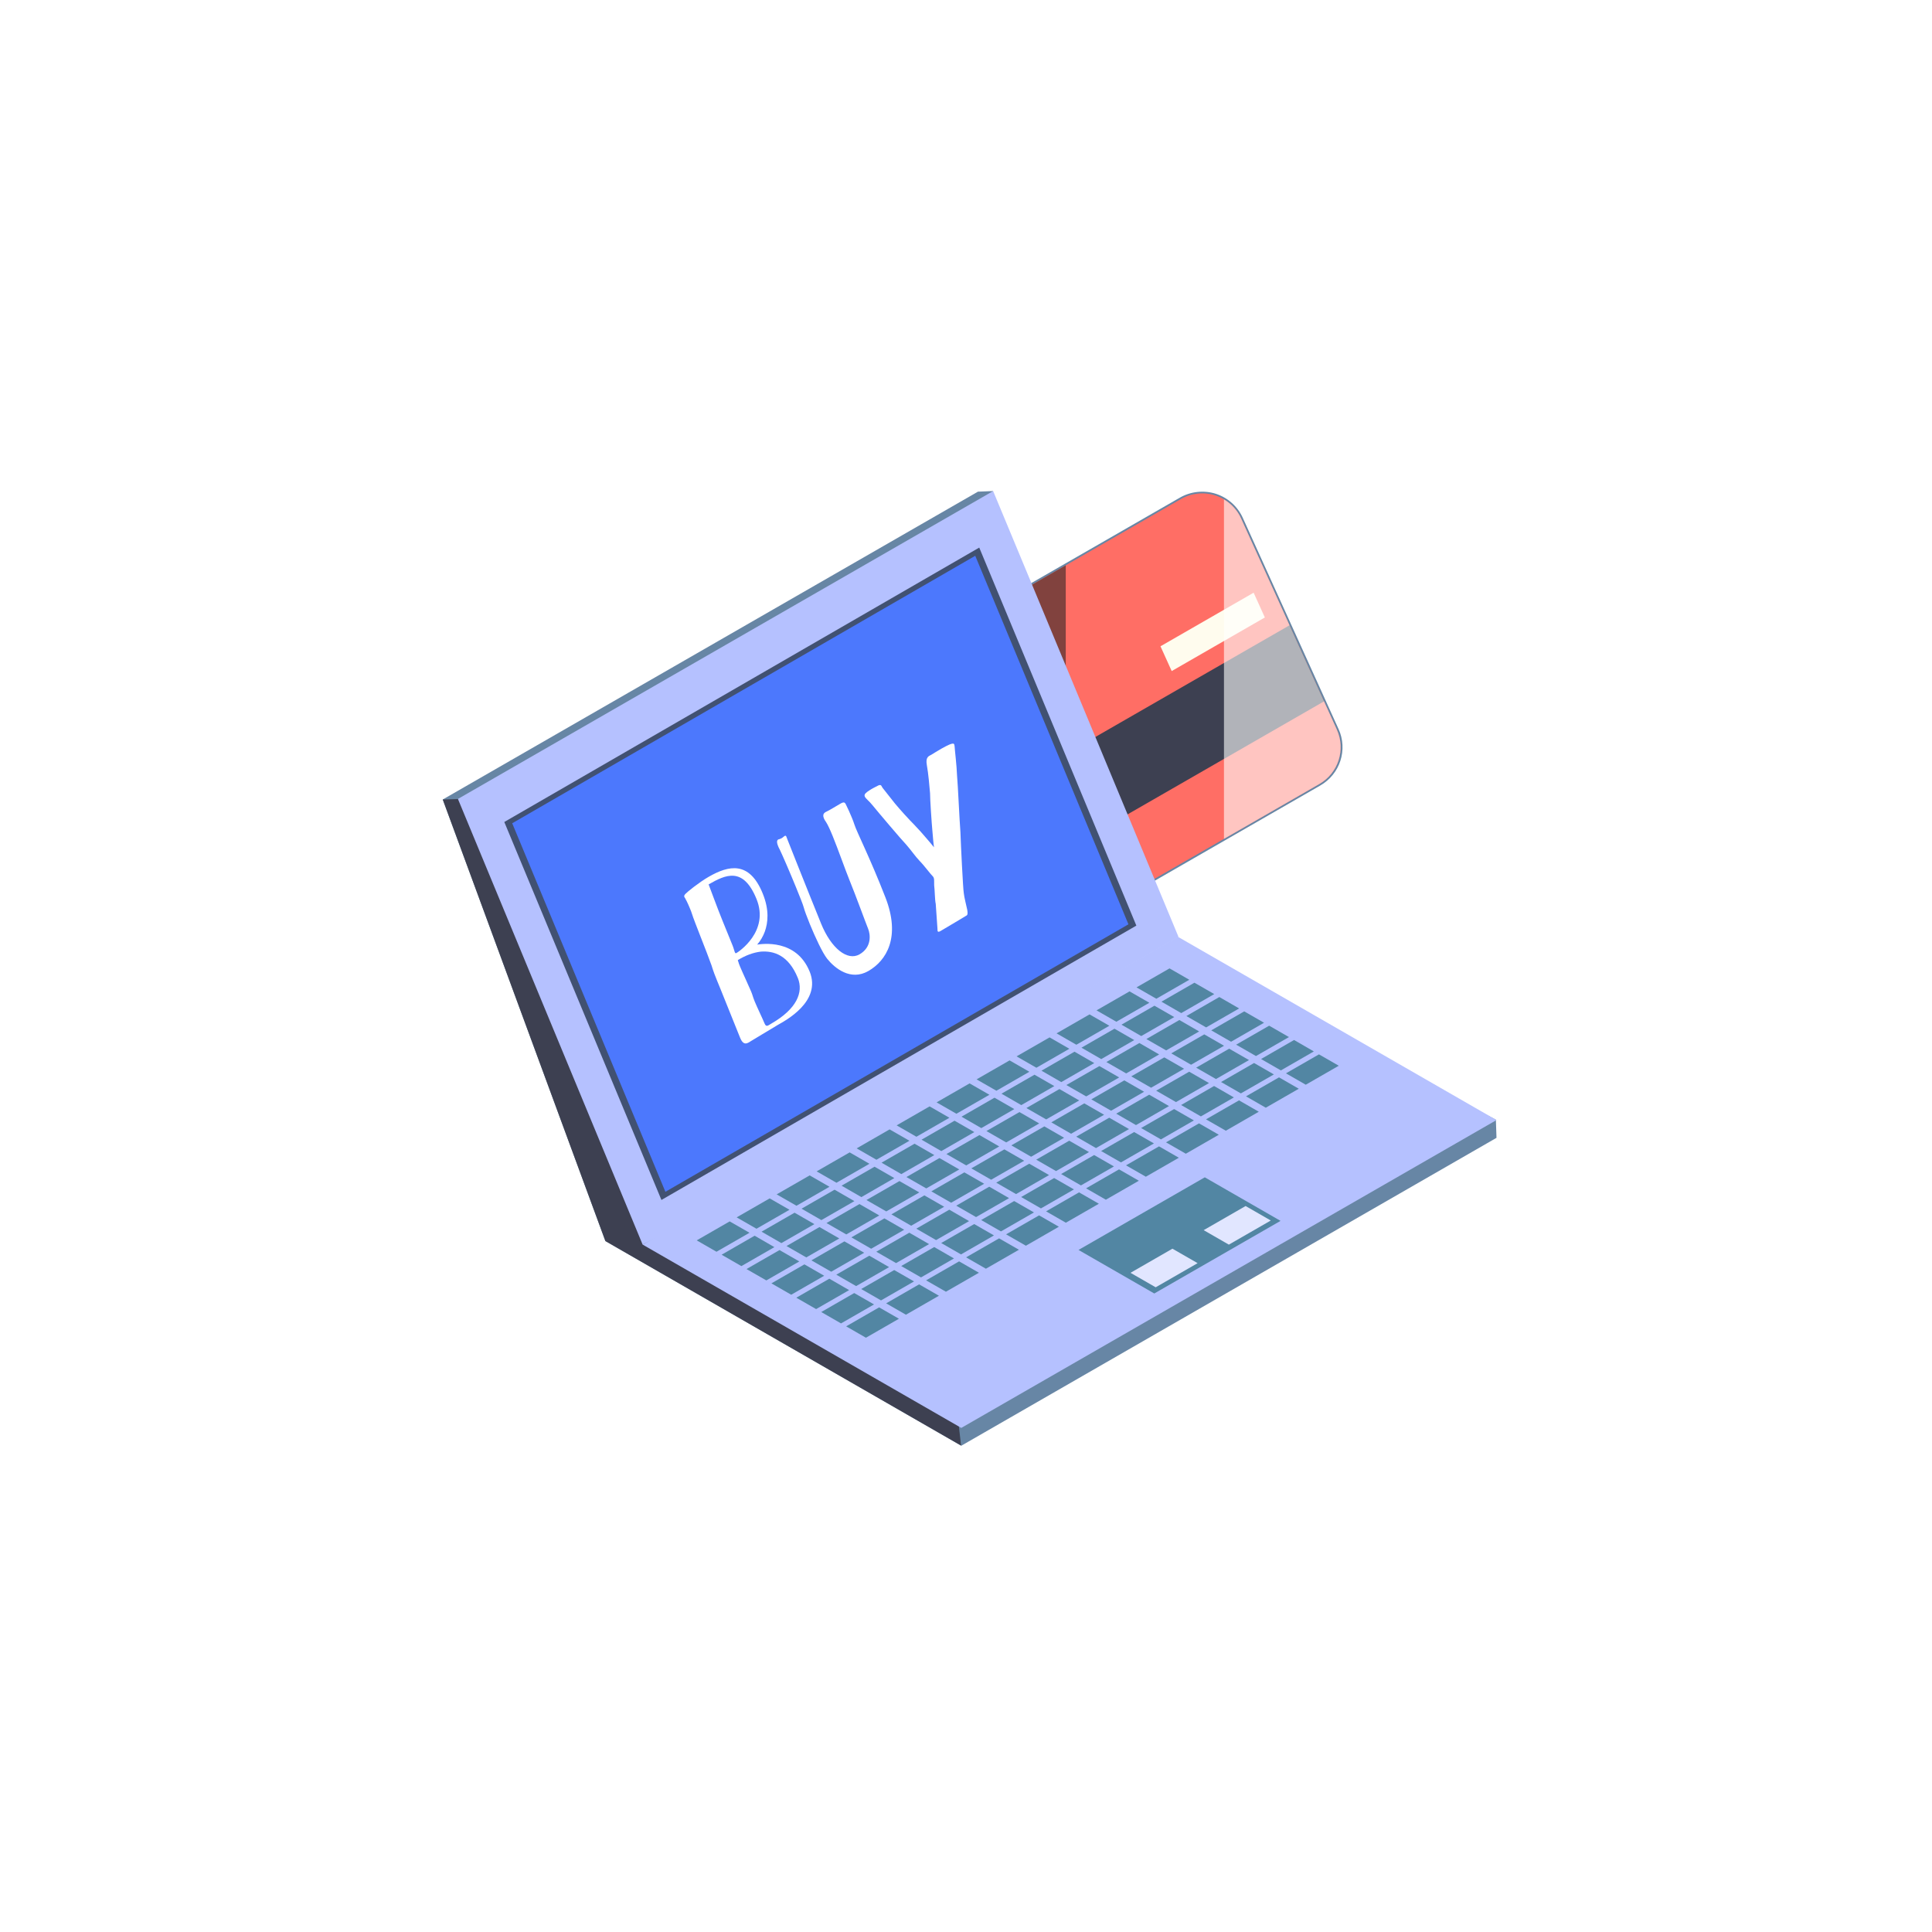 <svg xmlns="http://www.w3.org/2000/svg" width="240" height="240" viewBox="0 0 240 240" fill="none">
<rect width="240" height="240" fill="white"/>
<g clip-path="url(#clip0_6201_20678)">
<path d="M166.273 90.55L154.377 64.316C153.735 62.903 152.517 61.819 151.033 61.339C149.564 60.87 147.915 61.044 146.576 61.814L124.899 74.281L125.08 74.686L146.802 62.193C148.03 61.484 149.549 61.324 150.898 61.759C152.261 62.198 153.384 63.192 153.971 64.496L165.867 90.735C166.945 93.118 166.048 95.9 163.777 97.204L140.992 110.311L141.172 110.716L164.002 97.583C166.474 96.165 167.451 93.138 166.278 90.55H166.273Z" fill="#6786A5"/>
<path d="M121.485 61.075L55 99.317L75.203 154.168L81.781 154.902L123.37 61L121.485 61.075Z" fill="#6786A5"/>
<path d="M55 99.317L75.203 154.168L82.558 155.492L95.988 122.819L57.471 99.247L55 99.317Z" fill="#3D4051"/>
<path d="M75.203 154.168L146.316 118.573L185.825 139.093L185.9 141.346L119.415 179.593L75.203 154.168Z" fill="#6786A5"/>
<path d="M113.334 126.935L75.203 154.168L119.39 179.578L113.334 126.935Z" fill="#3D4051"/>
<path d="M154.176 64.402C153.559 63.043 152.396 62.004 150.967 61.545C149.544 61.085 147.99 61.25 146.691 61.999L116.186 79.547L132.469 115.467L163.887 97.394C166.248 96.036 167.19 93.119 166.067 90.641L154.171 64.402H154.176Z" fill="#FF6E65"/>
<path d="M160.192 77.674L124.613 98.139L128.899 107.589L164.478 87.124L160.192 77.674Z" fill="#3D4051"/>
<path d="M155.73 73.627L144.159 80.285L145.553 83.362L157.124 76.704L155.73 73.627Z" fill="#FFFCEE"/>
<g style="mix-blend-mode:overlay" opacity="0.6">
<path d="M132.394 70.226L116.191 79.546L132.394 115.296V70.226Z" fill="#2D2525"/>
<path d="M166.073 90.641L154.176 64.407C153.725 63.408 152.978 62.589 152.046 62.039V104.208L163.887 97.394C166.248 96.036 167.191 93.118 166.068 90.641H166.073Z" fill="white"/>
</g>
<path d="M79.83 154.608L146.316 116.365L185.9 139.138L119.415 177.38L79.83 154.608Z" fill="#B5C1FF"/>
<path d="M123.37 61L56.885 99.247L79.83 154.608L83.404 152.77L146.395 116.375L123.37 61Z" fill="#B5C1FF"/>
<path d="M121.645 68.023L62.645 102.11L82.166 149.064L141.162 114.982L121.645 68.023Z" fill="#415172"/>
<path d="M121.149 69.042L63.628 102.269L82.658 148.049L140.179 114.822L121.149 69.042Z" fill="#4C78FD"/>
<path d="M100.575 120.682C102.099 124.428 97.517 126.806 96.594 127.336C95.697 127.855 93.511 129.209 92.98 129.513C92.424 129.833 92.143 129.409 91.927 128.884L89.566 123.015C89.361 122.515 89.21 122.146 89.05 121.751C88.844 121.252 88.644 120.747 88.378 119.893C87.847 118.374 86.202 114.338 85.972 113.559C85.906 113.334 85.801 113.07 85.691 112.81C85.455 112.231 85.164 111.651 85.084 111.531C85.039 111.491 85.019 111.441 85.009 111.411C84.964 111.306 85.004 111.187 85.164 111.027C85.34 110.827 86.814 109.623 88.037 108.919C90.529 107.485 93.09 106.921 94.745 110.987C95.592 113.07 95.396 114.618 95.015 115.712C94.785 116.336 94.464 116.876 94.058 117.34C94.649 117.261 98.911 116.601 100.575 120.687V120.682ZM91.26 118.225C91.336 118.409 91.356 118.464 91.516 118.369C91.702 118.265 95.617 115.717 93.978 111.681C92.323 107.62 90.127 108.654 88.027 109.863L88.669 111.576C89.03 112.54 89.471 113.689 89.772 114.423L90.995 117.43C91.165 117.855 91.185 118.035 91.26 118.22V118.225ZM99.111 121.491C97.943 118.614 96.078 118.095 94.504 118.215C93.582 118.325 92.639 118.669 91.656 119.264C91.667 119.353 91.687 119.408 91.722 119.488C91.752 119.633 91.827 119.818 91.947 120.108C92.183 120.687 93.115 122.69 93.306 123.165C93.511 123.664 93.496 123.769 93.752 124.404C94.008 125.038 94.78 126.646 94.97 127.121C95.186 127.65 95.396 127.396 95.832 127.146C98.946 125.353 99.838 123.28 99.111 121.486V121.491Z" fill="white"/>
<path d="M101.994 114.723C103.247 117.81 105.267 119.413 106.771 118.554C108.315 117.665 108.13 116.081 107.839 115.367C107.568 114.708 106.325 111.291 105.518 109.313C104.962 107.939 104.139 105.582 103.453 103.893C103.132 103.104 102.851 102.485 102.62 102.125C102.49 101.94 102.4 101.795 102.35 101.666C102.079 101.006 102.57 100.886 102.781 100.766C103.046 100.647 103.889 100.127 104.42 99.822C104.952 99.518 104.992 99.752 105.187 100.162C105.327 100.437 105.578 100.981 105.814 101.561C105.934 101.85 106.049 102.14 106.135 102.42C106.44 103.384 108.025 106.441 109.985 111.466C111.925 116.436 110.11 119.333 107.874 120.622C105.658 121.896 103.688 120.262 102.756 119.103C102.169 118.364 101.252 116.386 100.595 114.778C100.229 113.879 99.943 113.104 99.848 112.735C99.743 112.34 99.357 111.391 98.895 110.252C98.154 108.434 97.196 106.216 96.85 105.507C96.765 105.362 96.71 105.232 96.655 105.097C96.354 104.358 96.655 104.253 96.845 104.238C96.94 104.183 97.016 104.173 97.111 104.118C97.251 104.038 97.341 103.918 97.507 103.828C97.602 103.773 97.662 103.868 97.737 104.053C96.966 102.155 100.415 110.846 101.994 114.723Z" fill="white"/>
<path d="M113.674 102.564C114.065 102.959 114.637 103.603 115.138 104.198C115.414 104.527 115.725 104.867 116.021 105.252L115.935 104.487L115.82 103.154C115.745 102.414 115.529 99.218 115.534 98.533C115.474 97.819 115.324 96.051 115.133 95.022C114.953 94.018 115.399 93.923 115.7 93.753C115.86 93.658 116.402 93.313 116.933 93.009C117.324 92.784 117.725 92.584 117.946 92.489C118.337 92.329 118.482 92.344 118.537 92.474C118.567 92.554 118.567 92.619 118.587 92.739C118.602 93.124 118.848 95.127 118.888 96.345C118.998 97.519 119.194 101.995 119.309 103.393C119.354 104.832 119.63 110.407 119.72 110.906C119.765 111.436 120.076 112.619 120.156 113.029C120.227 113.479 120.222 113.673 120.001 113.768L118.653 114.577C118.307 114.777 117.209 115.442 116.843 115.651C116.612 115.786 116.522 115.771 116.477 115.666C116.447 115.586 116.472 115.442 116.452 115.322L116.241 112.285C116.126 111.795 116.126 110.531 116.046 109.987C116.026 109.447 116.101 109.078 115.87 108.853C115.645 108.658 114.767 107.469 114.246 106.955C113.704 106.39 113.198 105.636 112.612 104.967C112.025 104.362 108.892 100.661 108.431 100.082C107.954 99.477 107.543 99.228 107.423 98.938C107.303 98.648 107.638 98.423 107.974 98.199C108.31 97.974 108.736 97.759 109.137 97.559C109.538 97.424 109.473 97.689 109.684 97.929L111.153 99.787C111.769 100.536 112.912 101.8 113.679 102.564H113.674Z" fill="white"/>
<path d="M90.644 151.726L86.548 154.083L89.004 155.497L93.105 153.139L90.644 151.726Z" fill="#5286A3"/>
<path d="M95.612 148.868L91.511 151.226L93.973 152.639L98.073 150.282L95.612 148.868Z" fill="#5286A3"/>
<path d="M100.58 146.012L96.479 148.369L98.941 149.783L103.041 147.425L100.58 146.012Z" fill="#5286A3"/>
<path d="M105.548 143.154L101.447 145.512L103.909 146.926L108.005 144.568L105.548 143.154Z" fill="#5286A3"/>
<path d="M110.511 140.297L106.416 142.655L108.872 144.068L112.973 141.71L110.511 140.297Z" fill="#5286A3"/>
<path d="M115.479 137.439L111.383 139.797L113.84 141.211L117.94 138.853L115.479 137.439Z" fill="#5286A3"/>
<path d="M120.447 134.583L116.346 136.941L118.808 138.354L122.909 135.997L120.447 134.583Z" fill="#5286A3"/>
<path d="M125.415 131.726L121.314 134.083L123.776 135.497L127.871 133.139L125.415 131.726Z" fill="#5286A3"/>
<path d="M130.383 128.868L126.282 131.226L128.744 132.639L132.84 130.282L130.383 128.868Z" fill="#5286A3"/>
<path d="M135.347 126.011L131.251 128.368L133.707 129.782L137.808 127.424L135.347 126.011Z" fill="#5286A3"/>
<path d="M140.315 123.153L136.214 125.511L138.676 126.925L142.776 124.567L140.315 123.153Z" fill="#5286A3"/>
<path d="M145.283 120.297L141.182 122.655L143.643 124.068L147.739 121.71L145.283 120.297Z" fill="#5286A3"/>
<path d="M93.742 153.504L89.641 155.867L92.098 157.28L96.198 154.923L93.742 153.504Z" fill="#5286A3"/>
<path d="M98.705 150.646L94.604 153.004L97.066 154.423L101.166 152.065L98.705 150.646Z" fill="#5286A3"/>
<path d="M103.673 147.789L99.572 150.147L102.034 151.565L106.135 149.208L103.673 147.789Z" fill="#5286A3"/>
<path d="M108.641 144.933L104.541 147.29L107.002 148.709L111.098 146.346L108.641 144.933Z" fill="#5286A3"/>
<path d="M113.609 142.075L109.509 144.433L111.965 145.851L116.066 143.489L113.609 142.075Z" fill="#5286A3"/>
<path d="M118.577 139.218L114.476 141.575L116.933 142.994L121.034 140.631L118.577 139.218Z" fill="#5286A3"/>
<path d="M123.541 136.36L119.44 138.718L121.901 140.137L126.002 137.774L123.541 136.36Z" fill="#5286A3"/>
<path d="M128.508 133.504L124.407 135.862L126.869 137.28L130.97 134.918L128.508 133.504Z" fill="#5286A3"/>
<path d="M133.477 130.646L129.376 133.004L131.837 134.423L135.933 132.06L133.477 130.646Z" fill="#5286A3"/>
<path d="M138.445 127.789L134.344 130.147L136.8 131.565L140.901 129.203L138.445 127.789Z" fill="#5286A3"/>
<path d="M143.408 124.932L139.312 127.289L141.768 128.703L145.869 126.345L143.408 124.932Z" fill="#5286A3"/>
<path d="M148.376 122.075L144.28 124.433L146.737 125.851L150.838 123.489L148.376 122.075Z" fill="#5286A3"/>
<path d="M96.835 155.287L92.734 157.645L95.196 159.058L99.292 156.701L96.835 155.287Z" fill="#5286A3"/>
<path d="M101.798 152.43L97.703 154.787L100.159 156.201L104.26 153.843L101.798 152.43Z" fill="#5286A3"/>
<path d="M106.766 149.573L102.67 151.931L105.127 153.345L109.227 150.987L106.766 149.573Z" fill="#5286A3"/>
<path d="M111.734 146.716L107.634 149.073L110.095 150.487L114.196 148.129L111.734 146.716Z" fill="#5286A3"/>
<path d="M116.702 143.858L112.601 146.216L115.063 147.63L119.164 145.272L116.702 143.858Z" fill="#5286A3"/>
<path d="M121.67 141.001L117.57 143.359L120.026 144.772L124.127 142.415L121.67 141.001Z" fill="#5286A3"/>
<path d="M126.639 138.145L122.538 140.502L124.994 141.916L129.095 139.558L126.639 138.145Z" fill="#5286A3"/>
<path d="M131.607 135.287L127.501 137.645L129.962 139.058L134.063 136.701L131.607 135.287Z" fill="#5286A3"/>
<path d="M136.57 132.43L132.469 134.787L134.93 136.201L139.031 133.843L136.57 132.43Z" fill="#5286A3"/>
<path d="M141.538 129.567L137.437 131.93L139.899 133.344L143.994 130.986L141.538 129.567Z" fill="#5286A3"/>
<path d="M146.506 126.71L142.405 129.073L144.862 130.486L148.963 128.129L146.506 126.71Z" fill="#5286A3"/>
<path d="M151.469 123.854L147.373 126.216L149.83 127.63L153.93 125.272L151.469 123.854Z" fill="#5286A3"/>
<path d="M99.928 157.065L95.827 159.423L98.288 160.837L102.384 158.479L99.928 157.065Z" fill="#5286A3"/>
<path d="M104.896 154.208L100.796 156.566L103.257 157.979L107.353 155.622L104.896 154.208Z" fill="#5286A3"/>
<path d="M109.864 151.352L105.763 153.709L108.22 155.123L112.321 152.765L109.864 151.352Z" fill="#5286A3"/>
<path d="M114.827 148.494L110.732 150.852L113.188 152.265L117.289 149.908L114.827 148.494Z" fill="#5286A3"/>
<path d="M119.795 145.637L115.695 147.994L118.156 149.408L122.257 147.05L119.795 145.637Z" fill="#5286A3"/>
<path d="M124.764 142.779L120.663 145.137L123.124 146.551L127.225 144.193L124.764 142.779Z" fill="#5286A3"/>
<path d="M129.732 139.923L125.631 142.281L128.088 143.694L132.188 141.336L129.732 139.923Z" fill="#5286A3"/>
<path d="M134.694 137.065L130.599 139.423L133.055 140.837L137.156 138.479L134.694 137.065Z" fill="#5286A3"/>
<path d="M139.663 134.208L135.567 136.566L138.024 137.979L142.125 135.622L139.663 134.208Z" fill="#5286A3"/>
<path d="M144.631 131.351L140.53 133.708L142.992 135.122L147.093 132.764L144.631 131.351Z" fill="#5286A3"/>
<path d="M149.599 128.494L145.499 130.852L147.96 132.265L152.056 129.908L149.599 128.494Z" fill="#5286A3"/>
<path d="M154.562 125.637L150.466 127.994L152.928 129.408L157.024 127.05L154.562 125.637Z" fill="#5286A3"/>
<path d="M103.021 158.844L98.92 161.206L101.382 162.62L105.482 160.262L103.021 158.844Z" fill="#5286A3"/>
<path d="M107.989 155.986L103.888 158.344L106.35 159.763L110.446 157.405L107.989 155.986Z" fill="#5286A3"/>
<path d="M112.957 153.13L108.857 155.493L111.313 156.906L115.414 154.548L112.957 153.13Z" fill="#5286A3"/>
<path d="M117.926 150.272L113.825 152.63L116.281 154.049L120.382 151.691L117.926 150.272Z" fill="#5286A3"/>
<path d="M122.889 147.415L118.788 149.773L121.249 151.191L125.35 148.834L122.889 147.415Z" fill="#5286A3"/>
<path d="M127.857 144.558L123.756 146.915L126.218 148.334L130.318 145.971L127.857 144.558Z" fill="#5286A3"/>
<path d="M132.825 141.7L128.724 144.058L131.186 145.476L135.281 143.114L132.825 141.7Z" fill="#5286A3"/>
<path d="M137.793 138.844L133.692 141.201L136.148 142.62L140.249 140.257L137.793 138.844Z" fill="#5286A3"/>
<path d="M142.756 135.986L138.66 138.344L141.117 139.763L145.217 137.4L142.756 135.986Z" fill="#5286A3"/>
<path d="M147.724 133.129L143.624 135.487L146.085 136.905L150.186 134.543L147.724 133.129Z" fill="#5286A3"/>
<path d="M152.693 130.271L148.592 132.629L151.053 134.043L155.154 131.685L152.693 130.271Z" fill="#5286A3"/>
<path d="M157.66 127.415L153.559 129.773L156.021 131.186L160.117 128.829L157.66 127.415Z" fill="#5286A3"/>
<path d="M106.115 160.627L102.019 162.985L104.475 164.398L108.576 162.041L106.115 160.627Z" fill="#5286A3"/>
<path d="M111.082 157.77L106.982 160.127L109.443 161.541L113.544 159.183L111.082 157.77Z" fill="#5286A3"/>
<path d="M116.051 154.913L111.95 157.271L114.411 158.684L118.507 156.327L116.051 154.913Z" fill="#5286A3"/>
<path d="M121.019 152.056L116.918 154.413L119.38 155.827L123.475 153.469L121.019 152.056Z" fill="#5286A3"/>
<path d="M125.982 149.198L121.886 151.556L124.342 152.97L128.443 150.612L125.982 149.198Z" fill="#5286A3"/>
<path d="M130.95 146.341L126.849 148.698L129.311 150.112L133.411 147.754L130.95 146.341Z" fill="#5286A3"/>
<path d="M135.918 143.484L131.817 145.842L134.278 147.256L138.379 144.898L135.918 143.484Z" fill="#5286A3"/>
<path d="M140.886 140.627L136.785 142.985L139.247 144.398L143.347 142.041L140.886 140.627Z" fill="#5286A3"/>
<path d="M145.854 137.77L141.753 140.127L144.215 141.541L148.311 139.183L145.854 137.77Z" fill="#5286A3"/>
<path d="M150.817 134.907L146.721 137.27L149.178 138.684L153.279 136.326L150.817 134.907Z" fill="#5286A3"/>
<path d="M155.785 132.05L151.684 134.412L154.146 135.826L158.247 133.468L155.785 132.05Z" fill="#5286A3"/>
<path d="M160.753 129.193L156.653 131.556L159.114 132.97L163.21 130.612L160.753 129.193Z" fill="#5286A3"/>
<path d="M109.208 162.405L105.112 164.763L107.569 166.177L111.669 163.819L109.208 162.405Z" fill="#5286A3"/>
<path d="M114.176 159.548L110.08 161.906L112.537 163.319L116.638 160.961L114.176 159.548Z" fill="#5286A3"/>
<path d="M119.144 156.691L115.043 159.049L117.505 160.463L121.606 158.105L119.144 156.691Z" fill="#5286A3"/>
<path d="M124.112 153.834L120.011 156.192L122.473 157.605L126.574 155.248L124.112 153.834Z" fill="#5286A3"/>
<path d="M129.08 150.977L124.979 153.334L127.44 154.748L131.536 152.39L129.08 150.977Z" fill="#5286A3"/>
<path d="M134.043 148.119L129.947 150.477L132.404 151.89L136.505 149.533L134.043 148.119Z" fill="#5286A3"/>
<path d="M139.011 145.262L134.916 147.619L137.372 149.033L141.473 146.675L139.011 145.262Z" fill="#5286A3"/>
<path d="M143.979 142.405L139.878 144.763L142.34 146.177L146.441 143.819L143.979 142.405Z" fill="#5286A3"/>
<path d="M148.947 139.548L144.846 141.906L147.308 143.319L151.404 140.961L148.947 139.548Z" fill="#5286A3"/>
<path d="M153.916 136.69L149.815 139.048L152.276 140.462L156.372 138.104L153.916 136.69Z" fill="#5286A3"/>
<path d="M158.884 133.833L154.783 136.191L157.239 137.604L161.34 135.247L158.884 133.833Z" fill="#5286A3"/>
<path d="M163.847 130.977L159.746 133.334L162.207 134.748L166.308 132.39L163.847 130.977Z" fill="#5286A3"/>
<path d="M149.664 146.251L133.978 155.272L143.388 160.682L159.074 151.661L149.664 146.251Z" fill="#5286A3"/>
<path d="M145.644 155.117L140.435 158.114L143.563 159.912L148.772 156.915L145.644 155.117Z" fill="#E1E6FF"/>
<path d="M154.733 149.817L149.524 152.814L152.652 154.613L157.861 151.616L154.733 149.817Z" fill="#E1E6FF"/>
</g>
<defs>
<clipPath id="clip0_6201_20678">
<rect width="130.9" height="118.593" fill="white" transform="translate(55 61)"/>
</clipPath>
</defs>
</svg>